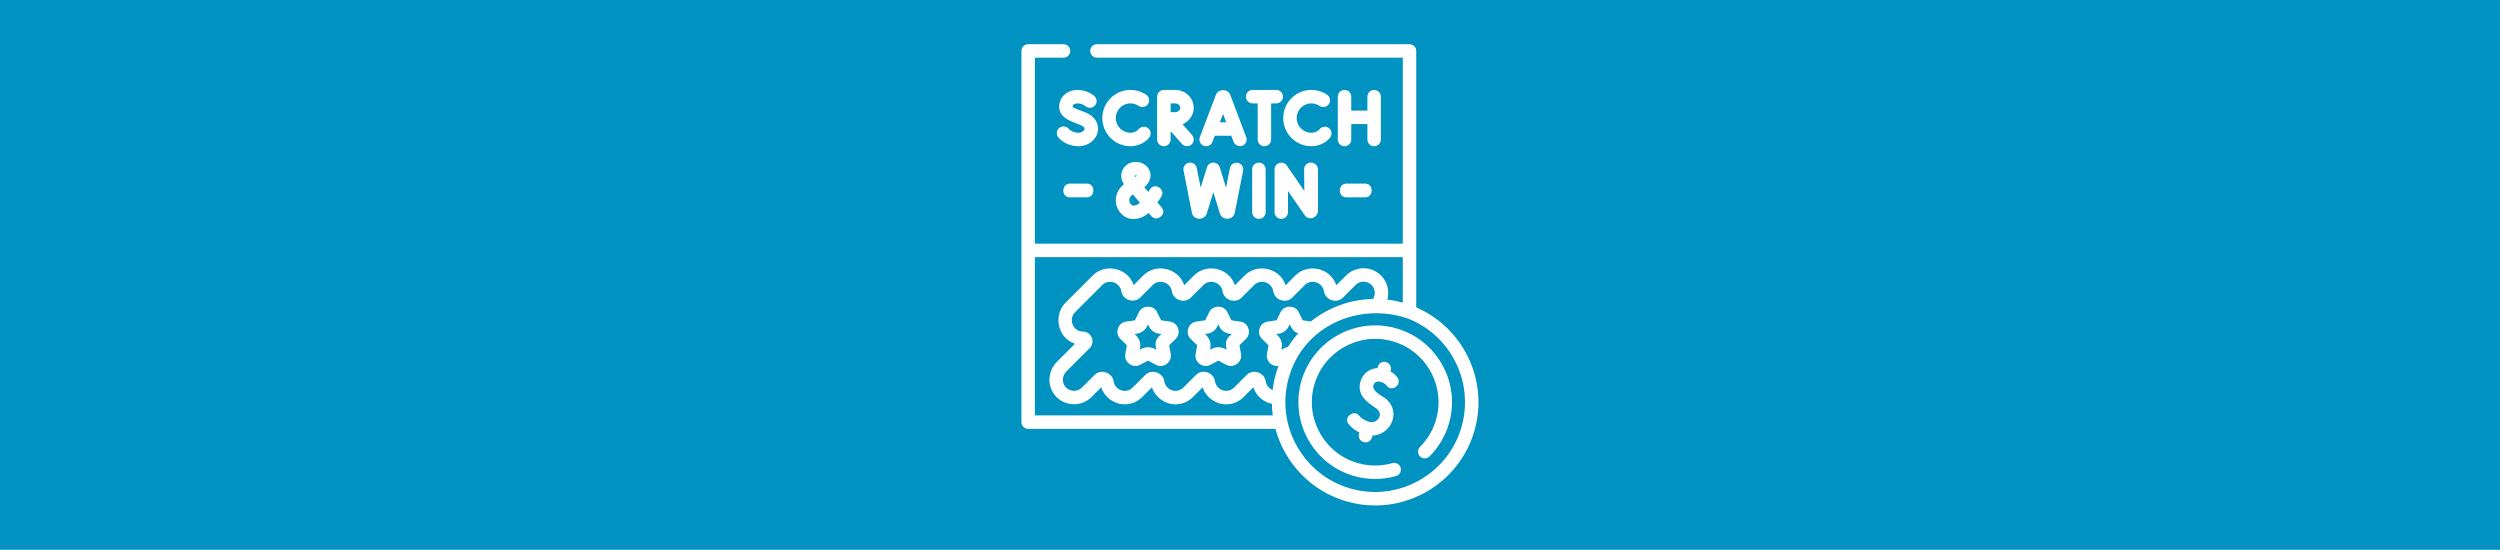 <?xml version="1.0" encoding="UTF-8" standalone="no"?>
<!DOCTYPE svg PUBLIC "-//W3C//DTD SVG 1.1//EN" "http://www.w3.org/Graphics/SVG/1.1/DTD/svg11.dtd">
<svg width="100%" height="100%" viewBox="0 0 1296 285" version="1.1" xmlns="http://www.w3.org/2000/svg" xmlns:xlink="http://www.w3.org/1999/xlink" xml:space="preserve" xmlns:serif="http://www.serif.com/" style="fill-rule:evenodd;clip-rule:evenodd;stroke-linejoin:round;stroke-miterlimit:2;">
    <rect x="0" y="0" width="1296" height="285" style="fill:rgb(0,147,194);"/>
    <g transform="matrix(0.467,0,0,0.467,528.426,22.926)">
        <path d="M234.077,56.026C231.251,49.14 220.854,49.231 218.193,56.21L200.361,103.105C198.895,106.962 200.832,111.277 204.689,112.743C208.543,114.209 212.859,112.272 214.326,108.415L216.937,101.551L235.269,101.551L237.848,108.394C239.214,112.019 243.886,114.102 247.473,112.751C251.333,111.297 253.283,106.987 251.829,103.126L234.159,56.229C234.132,56.161 234.105,56.094 234.077,56.026ZM222.616,86.611L226.143,77.336L229.638,86.611L222.616,86.611Z" style="fill:white;fill-rule:nonzero;"/>
        <path d="M360.978,50.725C356.853,50.725 353.508,54.07 353.508,58.195L353.508,105.761C353.508,109.886 356.853,113.231 360.978,113.231C365.104,113.231 368.448,109.886 368.448,105.761L368.448,88.632L386.372,88.632L386.372,105.761C386.372,109.886 389.716,113.231 393.842,113.231C397.967,113.231 401.312,109.886 401.312,105.761L401.312,58.195C401.312,54.07 397.967,50.725 393.842,50.725C389.716,50.725 386.372,54.07 386.372,58.195L386.372,73.692L368.448,73.692L368.448,58.195C368.448,54.07 365.104,50.725 360.978,50.725Z" style="fill:white;fill-rule:nonzero;"/>
        <path d="M123.339,65.665C126.599,65.665 129.743,66.626 132.428,68.444C135.845,70.755 140.489,69.86 142.802,66.444C145.113,63.027 144.218,58.382 140.802,56.071C135.634,52.574 129.595,50.725 123.338,50.725C106.126,50.725 92.124,64.745 92.124,81.978C92.124,99.211 106.127,113.231 123.338,113.231C131.203,113.231 138.951,109.905 144.027,103.841C146.675,100.677 146.256,95.966 143.092,93.319C139.929,90.67 135.217,91.088 132.569,94.253C130.369,96.881 126.699,98.291 123.338,98.291C114.364,98.291 107.065,90.973 107.065,81.978C107.065,72.983 114.365,65.665 123.339,65.665Z" style="fill:white;fill-rule:nonzero;"/>
        <path d="M324.142,65.665C327.402,65.665 330.545,66.626 333.23,68.444C336.648,70.755 341.291,69.86 343.604,66.444C345.916,63.027 345.02,58.382 341.604,56.071C336.437,52.574 330.398,50.725 324.141,50.725C306.929,50.725 292.926,64.745 292.926,81.978C292.926,99.211 306.929,113.231 324.141,113.231C332.004,113.231 339.751,109.905 344.827,103.843C347.476,100.681 347.06,95.969 343.897,93.321C340.735,90.672 336.023,91.087 333.374,94.251C331.171,96.88 327.505,98.291 324.141,98.291C315.167,98.291 307.866,90.973 307.866,81.978C307.866,72.983 315.169,65.665 324.142,65.665Z" style="fill:white;fill-rule:nonzero;"/>
        <path d="M44.437,66.536C42.356,81.011 56.524,85.432 67.156,89.36C69.925,90.383 72.758,92.177 72.406,94.142C72.107,95.816 69.744,98.291 65.621,98.291C61.33,98.291 57.213,96.574 54.61,93.698C51.843,90.638 47.118,90.402 44.06,93.171C41.001,95.939 40.765,100.663 43.533,103.722C49.001,109.765 57.052,113.231 65.621,113.231C76.369,113.231 85.408,106.309 87.113,96.772C88.408,89.532 85.205,80.1 72.334,75.345C66.772,73.291 61.576,71.059 59.707,70.242C58.623,68.378 59.364,66.995 61.929,66.093C67.784,64.326 73.367,68.672 73.58,68.84C76.735,71.451 81.411,71.035 84.057,67.895C86.713,64.74 86.31,60.027 83.153,57.369C78.839,53.737 68.608,48.473 57.613,51.79C50.483,53.942 45.434,59.593 44.437,66.536Z" style="fill:white;fill-rule:nonzero;"/>
        <path d="M285.2,50.725L258.974,50.725C254.848,50.725 251.503,54.07 251.503,58.195C251.503,62.321 254.848,65.665 258.974,65.665L264.563,65.665L264.563,105.761C264.563,109.886 267.908,113.231 272.033,113.231C276.159,113.231 279.503,109.886 279.503,105.761L279.503,65.665L285.2,65.665C289.325,65.665 292.67,62.321 292.67,58.195C292.67,54.07 289.325,50.725 285.2,50.725Z" style="fill:white;fill-rule:nonzero;"/>
        <path d="M193.568,70.557C193.568,59.621 184.367,50.725 173.057,50.725L160.422,50.725C156.297,50.725 152.952,54.07 152.952,58.195L152.952,105.761C152.952,109.886 156.297,113.231 160.422,113.231C164.547,113.231 167.892,109.886 167.892,105.761L167.892,96.359L180.487,110.692C183.082,113.646 187.971,114.061 191.029,111.372C194.127,108.649 194.432,103.929 191.709,100.83L181.127,88.789C188.437,85.752 193.568,78.723 193.568,70.557ZM173.057,65.665C176.025,65.665 178.628,67.951 178.628,70.557C178.628,73.162 176.026,75.448 173.057,75.448C171.827,75.448 169.918,75.455 167.955,75.464C167.943,72.198 167.934,68.931 167.93,65.665L173.057,65.665Z" style="fill:white;fill-rule:nonzero;"/>
        <path d="M288.543,131.817C285.421,132.79 283.293,135.68 283.293,138.95L283.293,186.427C283.293,190.552 286.638,193.897 290.763,193.897C294.889,193.897 298.233,190.552 298.233,186.427L298.233,162.945L316.666,189.678C321.429,196.568 331.512,192.573 331.511,184.752L331.511,138.79C331.471,134.688 327.692,131.391 323.6,131.391L323.526,131.391C319.401,131.431 316.089,134.808 316.129,138.933L316.36,162.914L296.914,134.71C295.057,132.018 291.667,130.845 288.543,131.817Z" style="fill:white;fill-rule:nonzero;"/>
        <path d="M265.922,131.391C261.796,131.391 258.452,134.736 258.452,138.861L258.452,186.427C258.452,190.552 261.796,193.897 265.922,193.897C270.047,193.897 273.392,190.552 273.392,186.427L273.392,138.861C273.392,134.736 270.047,131.391 265.922,131.391Z" style="fill:white;fill-rule:nonzero;"/>
        <path d="M188.184,131.533C184.137,132.332 181.503,136.262 182.302,140.308L191.555,187.16C193.214,195.534 205.555,195.982 208.045,187.905L215.352,164.261L222.626,187.91C225.104,196.014 237.462,195.512 239.117,187.156L248.407,140.406C249.212,136.359 246.582,132.427 242.536,131.623C238.486,130.815 234.557,133.448 233.754,137.494L229.435,159.227L222.496,136.666C221.282,132.723 217.103,130.51 213.159,131.723C210.491,132.544 208.615,134.723 208.056,137.269L201.269,159.235L196.96,137.416C196.161,133.367 192.232,130.736 188.184,131.533Z" style="fill:white;fill-rule:nonzero;"/>
        <path d="M144.996,161.119C144.979,161.146 144.308,162.217 143.185,163.883L138.749,158.711C144.774,153.885 147.929,145.756 143.782,138.614C139.832,131.813 130.98,128.838 123.186,131.692C117.862,133.647 114.078,138.333 113.275,143.963C112.691,148.056 113.74,152.15 116.204,155.342C111.26,159.125 107.971,164.683 107.218,170.72C106.388,177.379 108.779,183.961 113.778,188.778C122.494,197.175 135.142,194.717 143.579,187.292L146.633,190.853C152.72,197.948 164.337,188.546 157.975,181.127L153.239,175.605C155.849,171.94 157.554,169.214 157.674,169.022C162.617,161.092 150.172,152.833 144.996,161.119ZM128.155,145.79C128.916,145.458 129.732,145.492 130.603,145.892C130.134,146.448 129.604,146.938 129.015,147.361C128.651,147.1 127.871,146.28 128.155,145.79ZM127.222,179.202C123.955,179.355 121.695,175.361 122.044,172.569C122.326,170.297 123.812,168.098 125.954,166.741L133.859,175.96C131.826,177.822 129.269,179.1 127.222,179.202Z" style="fill:white;fill-rule:nonzero;"/>
        <path d="M363.127,154.695C353.528,154.584 353.234,169.82 362.879,169.981L383.757,169.981C393.356,170.091 393.65,154.855 384.005,154.695L363.127,154.695Z" style="fill:white;fill-rule:nonzero;"/>
        <path d="M75.078,154.705L56.153,154.705C46.816,154.652 46.119,169.8 55.896,169.969L74.821,169.969C84.419,170.075 84.722,154.871 75.078,154.705Z" style="fill:white;fill-rule:nonzero;"/>
        <path d="M167.364,307.921L157.385,306.469L152.925,297.418C148.935,289.32 136.802,289.243 132.774,297.418L128.313,306.469L118.335,307.921C109.412,309.218 105.592,320.716 112.105,327.073L119.337,334.134L117.63,344.1C116.108,352.995 125.875,360.176 133.936,355.934L142.849,351.24L151.763,355.934C159.815,360.174 169.601,353.062 168.067,344.099L166.36,334.134L173.592,327.073C180.044,320.775 176.372,309.23 167.364,307.921ZM154.531,324.804C150.555,328.686 150.794,334.292 152.073,339.212C145.89,335.31 139.83,335.409 133.626,339.212C135.427,332.106 133.458,326.367 127.912,321.624C134.902,321.449 140.537,317.341 142.85,310.77C145.285,317.683 150.464,321.441 157.789,321.624L154.531,324.804Z" style="fill:white;fill-rule:nonzero;"/>
        <path d="M245.394,307.921L235.414,306.469L230.954,297.418C226.964,289.32 214.831,289.242 210.802,297.418L206.342,306.469L196.364,307.921C187.44,309.218 183.622,320.715 190.134,327.073L197.367,334.134L195.661,344.099C194.136,352.995 203.906,360.174 211.966,355.934L220.879,351.24L229.792,355.934C237.844,360.173 247.632,353.063 246.097,344.099L244.391,334.133L251.624,327.072C258.073,320.775 254.402,309.23 245.394,307.921ZM232.561,324.804C228.586,328.686 228.824,334.292 230.103,339.212C223.921,335.31 217.86,335.41 211.656,339.212C213.457,332.106 211.488,326.367 205.942,321.624C213.267,321.441 218.446,317.683 220.88,310.77C223.313,317.683 228.494,321.44 235.818,321.624L232.561,324.804Z" style="fill:white;fill-rule:nonzero;"/>
        <path d="M440.58,292.146L440.58,7.47C440.58,3.345 437.235,0 433.11,0L86.132,0C82.007,0 78.662,3.345 78.662,7.47C78.662,11.596 82.007,14.94 86.132,14.94L425.64,14.94L425.64,221.404L17.274,221.404L17.274,14.94L49.072,14.94C53.197,14.94 56.542,11.596 56.542,7.47C56.542,3.345 53.197,0 49.072,0L9.804,0C5.678,0 2.334,3.345 2.334,7.47L2.334,419.513C2.334,423.639 5.678,426.983 9.804,426.983L284.3,426.983C294.477,464.749 323.709,496.397 364.021,507.718C374.348,510.619 384.742,512 394.977,512C445.061,512 491.194,478.875 505.384,428.344C521.061,372.521 492.398,314.546 440.58,292.146ZM17.274,412.043L17.274,236.344L425.64,236.344L425.64,286.878C419.921,285.292 414.181,284.172 408.46,283.492C411.047,274.259 408.716,263.927 401.467,256.677C390.782,245.993 373.397,245.994 362.71,256.677L351.859,267.527C345.671,248.481 320.584,242.528 306.431,256.677L295.579,267.527C289.394,248.48 264.302,242.527 250.151,256.677L239.299,267.527C233.111,248.481 208.024,242.526 193.871,256.677L183.02,267.527C176.831,248.482 151.745,242.526 137.591,256.677L126.898,267.369C120.62,248.429 95.626,242.576 81.523,256.677L51.433,286.766C37.291,300.908 42.512,326.101 61.755,332.511L41.675,352.591C30.877,363.39 30.644,380.866 41.155,391.549C51.696,402.26 69.444,402.335 80.071,391.708L90.922,380.857C94.528,391.959 105.292,399.735 116.972,399.735C124.293,399.735 131.174,396.885 136.35,391.708L147.202,380.857C150.808,391.959 161.571,399.735 173.252,399.735C180.571,399.735 187.454,396.885 192.63,391.708L203.482,380.857C207.087,391.959 217.851,399.735 229.531,399.735C236.851,399.735 243.734,396.885 248.91,391.708L259.761,380.857C261.083,384.927 263.346,388.621 266.433,391.708C270.304,395.58 275.13,398.15 280.379,399.2C280.451,403.519 280.769,407.806 281.322,412.042L17.274,412.042L17.274,412.043ZM298.176,335.977C295.826,336.378 292.913,337.962 290.841,339.212C292.642,332.106 290.673,326.367 285.127,321.624C292.452,321.441 297.631,317.683 300.065,310.77C302.216,315.135 304.401,319.635 309.68,320.817C305.46,325.507 301.605,330.571 298.176,335.977ZM323.544,307.77L314.6,306.469L310.14,297.418C306.15,289.319 294.016,289.243 289.988,297.418L285.528,306.469L275.55,307.921C266.626,309.218 262.808,320.715 269.32,327.073L276.553,334.134L274.846,344.1C273.584,351.475 280.3,358.282 287.672,357.099C286.544,360.114 285.533,363.199 284.648,366.354C283.007,372.193 281.854,378.057 281.16,383.901C279.621,383.282 278.208,382.353 276.999,381.145C275.103,379.248 273.892,376.851 273.496,374.212C272.028,364.405 259.495,359.997 252.361,367.132L238.348,381.145C235.994,383.499 232.864,384.796 229.534,384.796C223.435,384.796 218.115,380.212 217.218,374.212C215.75,364.404 203.217,359.999 196.082,367.132L182.068,381.146C179.714,383.5 176.584,384.797 173.255,384.797C167.155,384.797 161.835,380.213 160.938,374.213C159.47,364.406 146.936,359.997 139.803,367.133L125.789,381.147C123.435,383.5 120.305,384.797 116.975,384.797C110.875,384.797 105.557,380.213 104.658,374.213C103.19,364.405 90.656,359.999 83.523,367.133L69.51,381.146C64.672,385.983 56.607,385.948 51.809,381.071C47.029,376.213 47.224,368.177 52.244,363.156L78.223,337.177C84.724,330.678 79.935,318.971 70.648,318.971C59.364,318.997 54.139,305.193 62,297.331L92.089,267.243C99.078,260.256 111.732,264.364 113.215,274.147C114.698,283.931 127.267,288.134 134.324,281.075L148.158,267.242C155.156,260.245 167.823,264.377 169.29,274.174C170.758,283.982 183.291,288.388 190.425,281.253L204.438,267.242C211.435,260.246 224.103,264.375 225.569,274.173C227.036,283.981 239.572,288.39 246.705,281.253L260.718,267.242C267.716,260.245 280.383,264.377 281.849,274.174C283.317,283.982 295.851,288.388 302.984,281.253L316.997,267.242C323.995,260.246 336.663,264.375 338.129,274.173C339.596,283.982 352.131,288.388 359.264,281.253L373.277,267.242C378.138,262.382 386.047,262.382 390.906,267.242C395.103,271.439 395.675,277.908 392.623,282.725C367.231,283.269 342.98,292.305 323.544,307.77ZM491.001,424.304C478.658,468.253 438.543,497.06 394.982,497.058C386.084,497.058 377.038,495.855 368.061,493.334C315.135,478.47 284.168,423.32 299.031,370.394C315.197,312.831 375.991,286.144 430.76,304.274C478.262,322.476 505.021,374.38 491.001,424.304Z" style="fill:white;fill-rule:nonzero;"/>
        <path d="M418.064,315.278C372.811,302.569 325.654,329.047 312.945,374.302C300.236,419.557 326.714,466.713 371.967,479.421C387.002,483.644 403.11,483.635 418.136,479.376C422.105,478.25 424.411,474.121 423.285,470.151C422.16,466.182 418.033,463.877 414.061,465.002C401.63,468.526 388.47,468.538 376.007,465.038C357.959,459.97 342.951,448.149 333.744,431.754C324.539,415.359 322.26,396.391 327.329,378.343C337.811,341.019 376.702,319.183 414.025,329.664C432.073,334.731 447.082,346.553 456.288,362.948C465.494,379.343 467.772,398.311 462.704,416.359C459.46,427.912 453.26,438.498 444.774,446.975C441.855,449.891 441.853,454.621 444.768,457.539C447.684,460.457 452.414,460.46 455.332,457.545C465.629,447.259 473.151,434.414 477.088,420.399C483.235,398.508 480.474,375.507 469.315,355.633C458.154,335.756 439.953,321.425 418.064,315.278Z" style="fill:white;fill-rule:nonzero;"/>
        <path d="M411.987,363.118C415.694,352.198 399.591,347.792 397.478,359.524C390.33,359.766 383.971,363.735 380.424,370.191C376.873,376.654 376.859,384.269 380.388,390.064C383.78,395.636 388.885,399.216 395.348,403.749C399.045,405.871 401.503,409.979 399.531,414.129C397.885,417.593 393.725,420.65 388.484,419.177C384.898,418.171 380.328,415.733 378.277,413.589C378.277,413.589 373.766,406.2 367.067,411.362C360.401,416.498 366,422.103 366,422.103C366.438,422.733 369.787,427.298 377.422,430.941C373.196,442.365 390.184,447.069 391.942,434.492C401.613,434.171 409.512,427.93 413.025,420.541C417.843,410.404 414.81,399.178 405.478,392.607C401.428,389.891 389.945,383.885 393.517,377.385C396.674,371.642 404.818,375.361 407.583,378.68C407.583,378.68 411.364,384.795 417.671,380.476C423.307,376.618 420.304,370.846 420.304,370.846C418.905,368.575 416.099,365.494 411.987,363.118Z" style="fill:white;fill-rule:nonzero;"/>
    </g>
</svg>
